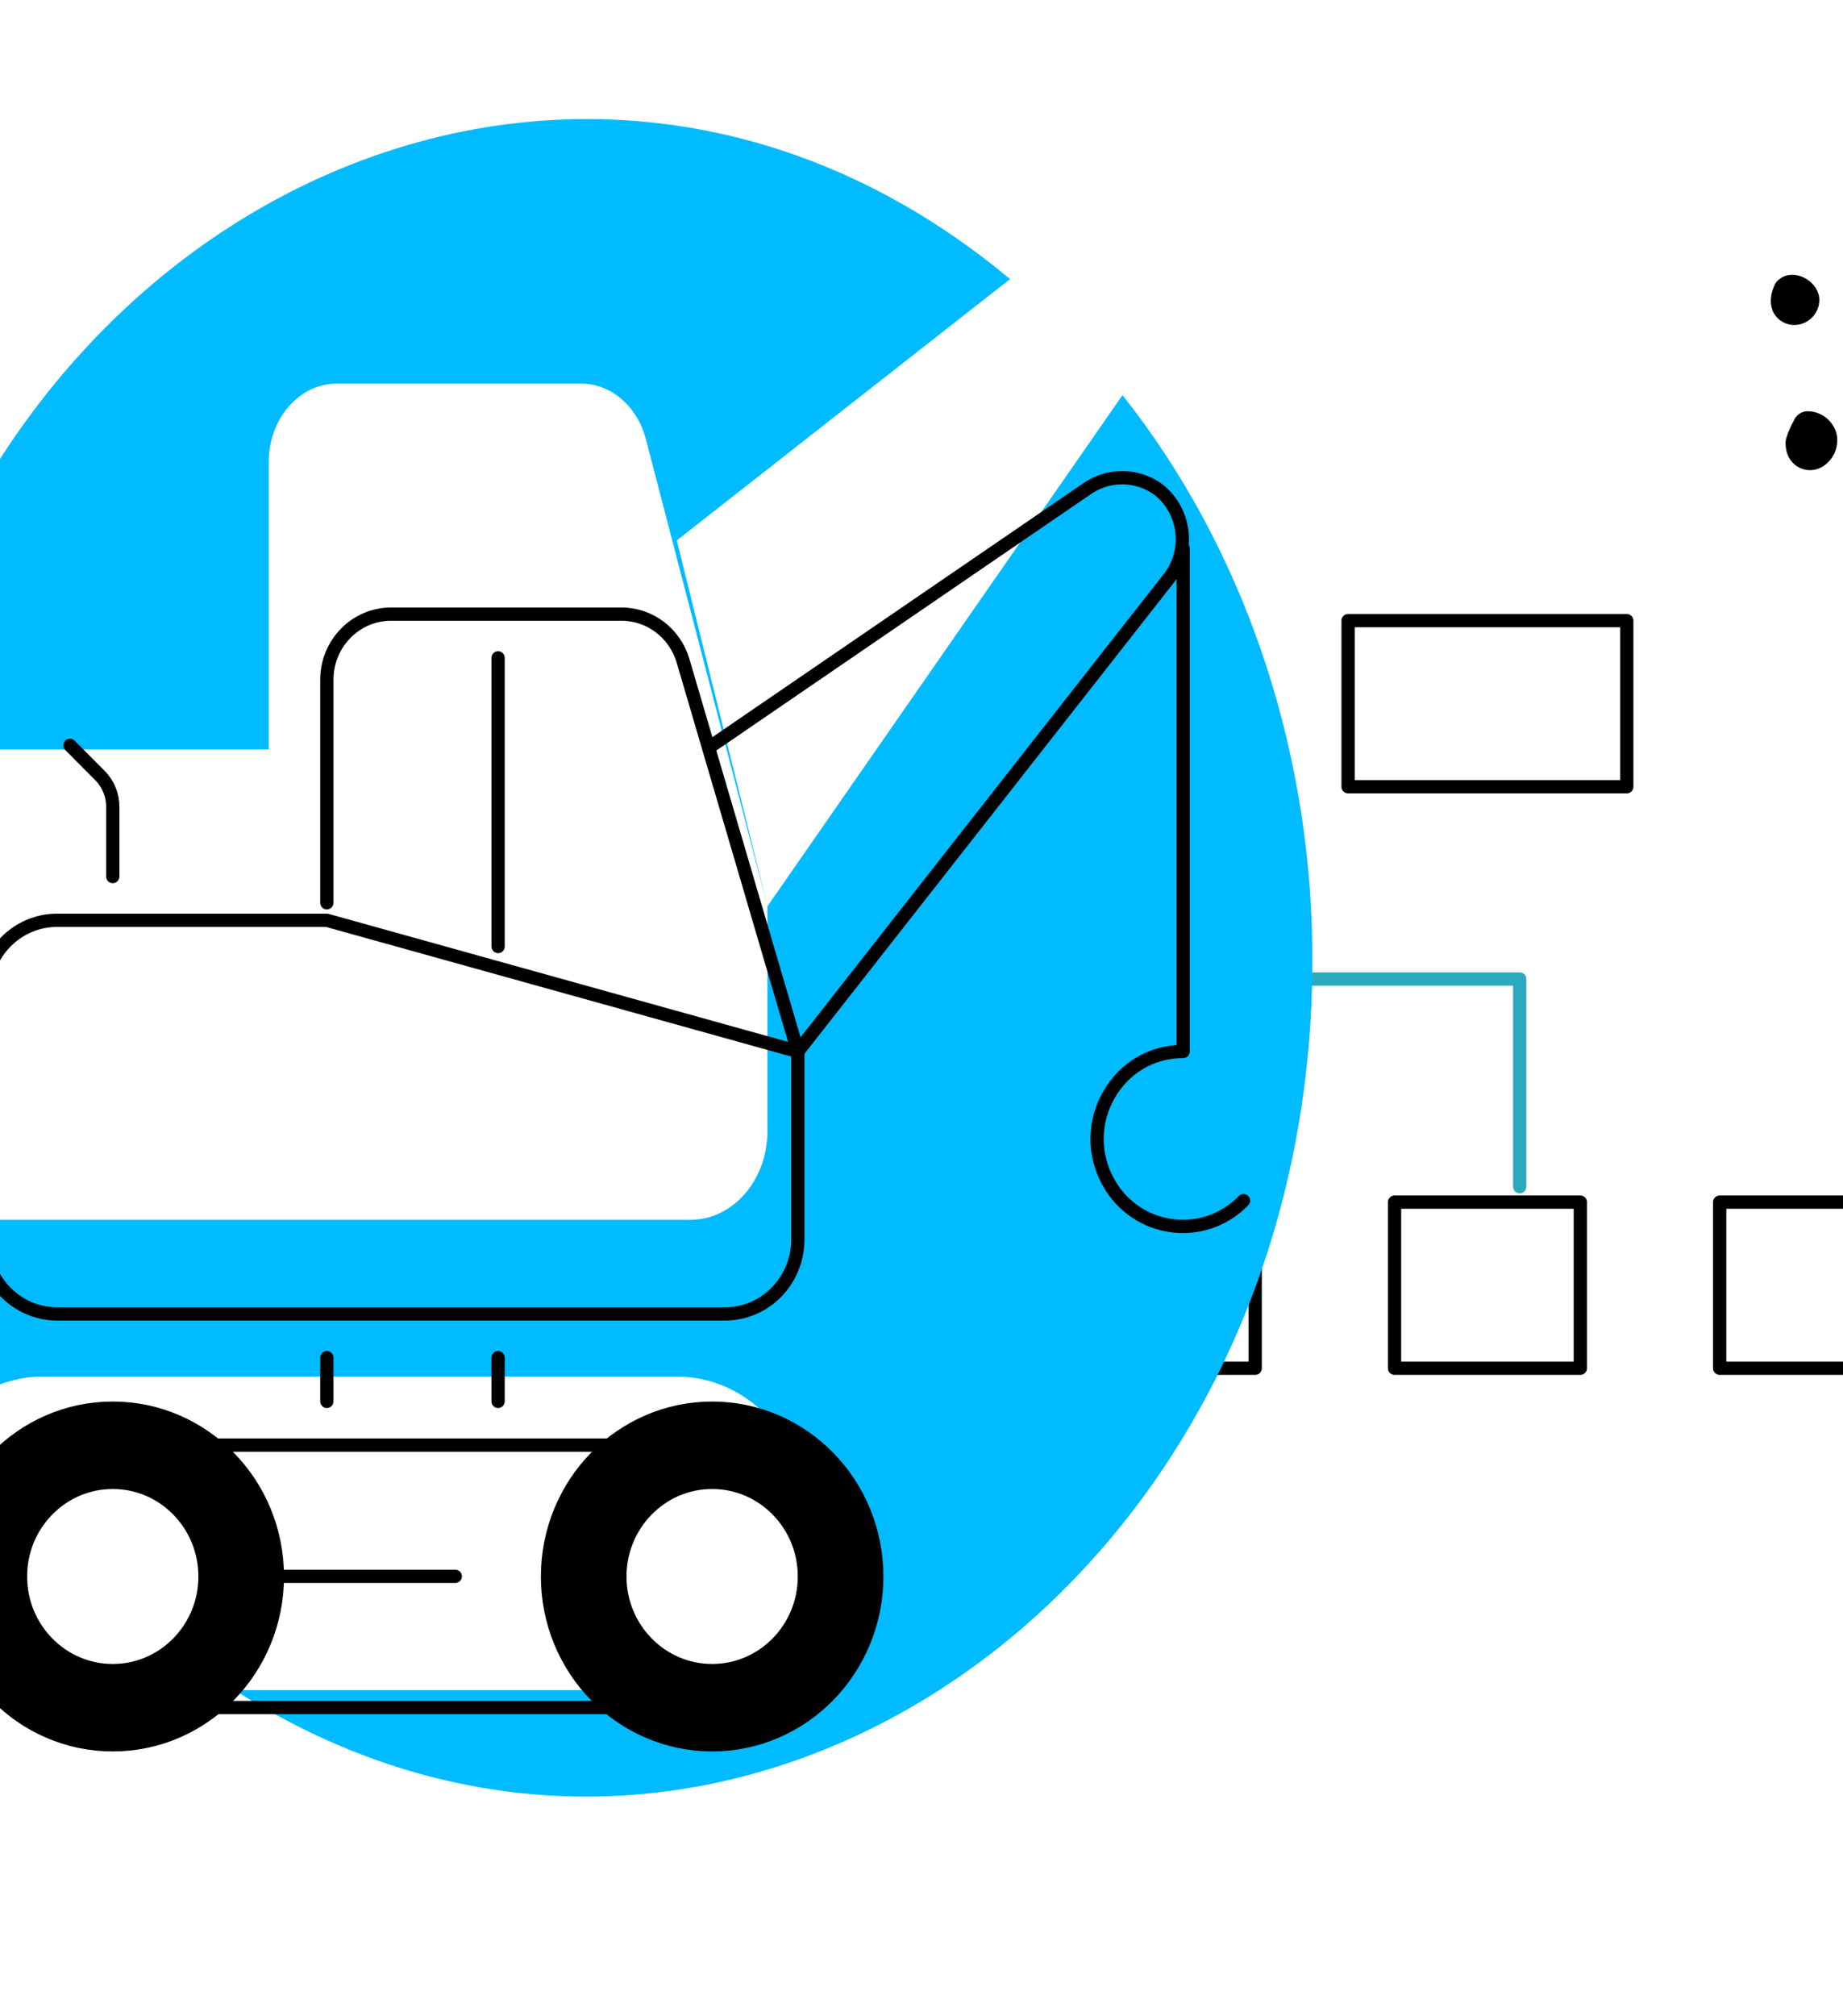 <?xml version="1.0" encoding="utf-8"?>
<svg viewBox="0 0 278 304" fill="none" xmlns="http://www.w3.org/2000/svg">
  <path d="M272.563 62.022C275.169 61.972 277.185 64.136 277.136 66.447C277.087 67.824 276.595 68.955 275.562 69.889C273.399 71.856 270.105 70.823 269.465 67.971C269.318 67.332 269.269 66.594 269.465 66.004C269.76 65.021 270.252 64.038 270.744 63.103C271.235 62.317 272.071 62.022 272.563 62.022Z" fill="black" transform="matrix(1, 0, 0, 1, 0, 1.4210854715202004e-14)"/>
  <path d="M274.431 45.255C274.431 47.123 272.956 48.795 271.039 48.992C269.269 49.188 267.548 48.008 267.204 46.238C266.958 45.058 267.253 43.878 267.744 42.845C267.941 42.403 268.482 42.01 268.924 41.764C271.235 40.633 274.431 42.649 274.431 45.255Z" fill="black" transform="matrix(1, 0, 0, 1, 0, 1.4210854715202004e-14)"/>
  <line id="secondary" x1="181.352" y1="118.066" x2="181.352" y2="180.702" style="fill: none; stroke: rgb(44, 169, 188); stroke-linecap: round; stroke-linejoin: round; stroke-width: 2;" transform="matrix(1, 0, 0, 1, 0, 1.4210854715202004e-14)"/>
  <polyline id="secondary-2" data-name="secondary" points="229.234 178.958 229.234 147.641 131.145 147.641 131.145 178.958" style="fill: none; stroke: rgb(44, 169, 188); stroke-linecap: round; stroke-linejoin: round; stroke-width: 2;" transform="matrix(1, 0, 0, 1, 0, 1.4210854715202004e-14)"/>
  <path id="primary" d="M 245.386 118.647 L 203.347 118.647 L 203.347 93.592 L 245.386 93.592 L 245.386 118.647 Z M 287.424 206.338 L 287.424 181.283 L 259.398 181.283 L 259.398 206.338 L 287.424 206.338 Z M 189.335 206.338 L 189.335 181.283 L 161.309 181.283 L 161.309 206.338 L 189.335 206.338 Z M 238.379 206.338 L 238.379 181.283 L 210.354 181.283 L 210.354 206.338 L 238.379 206.338 Z" style="fill: none; stroke: rgb(0, 0, 0); stroke-linecap: round; stroke-linejoin: round; stroke-width: 2;" transform="matrix(1, 0, 0, 1, 0, 1.4210854715202004e-14)"/>
  <path d="M 169.318 59.587 L 115.766 136.667 L 102.088 81.496 L 152.356 42.088 C 84.143 -14.854 -11.989 34.657 -20.675 131.211 C -23.192 159.216 -17.509 187.376 -4.534 211.225 C -1.272 208.868 2.496 207.608 6.34 207.599 L 102.088 207.599 C 117.886 207.599 127.756 227.302 119.863 243.066 C 116.197 250.38 109.421 254.887 102.088 254.887 L 35.407 254.887 C 109.05 302.012 199.347 239.598 197.945 142.538 C 197.501 111.792 187.318 82.292 169.318 59.587 Z M 115.766 170.556 C 115.766 177.957 110.561 183.954 104.141 183.954 L -2.552 183.954 C -8.967 183.954 -14.178 177.957 -14.178 170.556 L -14.178 126.419 C -14.178 119.02 -8.967 113.022 -2.552 113.022 L 40.536 113.022 L 40.536 69.674 C 40.536 63.149 45.131 57.853 50.794 57.853 L 87.588 57.853 C 92.136 57.812 96.158 61.256 97.439 66.285 L 115.766 136.667 L 115.766 170.556 Z" style="fill: rgb(0, 187, 255);" transform="matrix(1, 0, 0, 1, 0, 1.4210854715202004e-14)"/>
  <circle cx="15.959" cy="74.082" r="3" style="fill: none; stroke: rgb(0, 0, 0); stroke-linecap: round; stroke-linejoin: round; stroke-width: 2px;" transform="matrix(6.458, 0, 0, 6.596, 4.357, -250.904)"/>
  <circle cx="1.959" cy="74.082" r="3" style="fill: none; stroke: rgb(0, 0, 0); stroke-linecap: round; stroke-linejoin: round; stroke-width: 2px;" transform="matrix(6.458, 0, 0, 6.596, 4.357, -250.904)"/>
  <line style="fill: none; stroke: rgb(0, 0, 0); stroke-linecap: round; stroke-linejoin: round; stroke-width: 2px;" x1="107.426" x2="17.591" y1="257.505" y2="257.505" transform="matrix(1, 0, 0, 1, 0, 1.4210854715202004e-14)"/>
  <line style="fill: none; stroke: rgb(0, 0, 0); stroke-linecap: round; stroke-linejoin: round; stroke-width: 2px;" x1="68.676" x2="42.843" y1="237.718" y2="237.718" transform="matrix(1, 0, 0, 1, 0, 1.4210854715202004e-14)"/>
  <line style="fill: none; stroke: rgb(0, 0, 0); stroke-linecap: round; stroke-linejoin: round; stroke-width: 2px;" x1="107.426" x2="17.591" y1="217.931" y2="217.931" transform="matrix(1, 0, 0, 1, 0, 1.4210854715202004e-14)"/>
  <line style="fill: none; stroke: rgb(0, 0, 0); stroke-linecap: round; stroke-linejoin: round; stroke-width: 2px;" x1="49.302" x2="49.302" y1="211.336" y2="204.74" transform="matrix(1, 0, 0, 1, 0, 1.4210854715202004e-14)"/>
  <line style="fill: none; stroke: rgb(0, 0, 0); stroke-linecap: round; stroke-linejoin: round; stroke-width: 2px;" x1="75.134" x2="75.134" y1="211.336" y2="204.74" transform="matrix(1, 0, 0, 1, 0, 1.4210854715202004e-14)"/>
  <path d="M 49.302 138.783 L 8.613 138.783 C 2.555 138.783 -2.366 143.803 -2.366 149.995 L -2.366 186.931 C -2.366 193.125 2.555 198.144 8.613 198.144 L 109.365 198.144 C 115.428 198.144 120.343 193.125 120.343 186.931 L 120.343 158.571 L 49.302 138.783 Z" style="fill: none; stroke: rgb(0, 0, 0); stroke-linecap: round; stroke-linejoin: round; stroke-width: 2px;" transform="matrix(1, 0, 0, 1, 0, 1.4210854715202004e-14)"/>
  <path d="M 120.343 158.571 L 103.036 99.671 C 101.808 95.475 98.023 92.606 93.734 92.614 L 58.989 92.614 C 53.641 92.614 49.302 97.046 49.302 102.507 L 49.302 136.145" style="fill: none; stroke: rgb(0, 0, 0); stroke-linecap: round; stroke-linejoin: round; stroke-width: 2px;" transform="matrix(1, 0, 0, 1, 0, 1.4210854715202004e-14)"/>
  <path d="M 17.01 132.187 L 17.01 121.699 C 17.022 119.946 16.35 118.264 15.137 117.016 L 10.551 112.4" style="fill: none; stroke: rgb(0, 0, 0); stroke-linecap: round; stroke-linejoin: round; stroke-width: 2px;" transform="matrix(1, 0, 0, 1, 0, 1.4210854715202004e-14)"/>
  <line style="fill: none; stroke: rgb(0, 0, 0); stroke-linecap: round; stroke-linejoin: round; stroke-width: 2px;" x1="75.134" x2="75.134" y1="99.208" y2="142.741" transform="matrix(1, 0, 0, 1, 0, 1.4210854715202004e-14)"/>
  <path d="M 120.343 158.571 L 176.467 87.006 C 179.547 82.87 178.765 76.975 174.723 73.815 C 171.455 71.447 167.084 71.447 163.808 73.815 L 107.426 112.4" style="fill: none; stroke: rgb(0, 0, 0); stroke-linecap: round; stroke-linejoin: round; stroke-width: 2px;" transform="matrix(1, 0, 0, 1, 0, 1.4210854715202004e-14)"/>
  <path d="M 178.469 82.72 L 178.469 158.571 C 168.529 158.524 162.271 169.493 167.205 178.311 C 171.441 185.87 181.561 187.242 187.574 181.062" style="fill: none; stroke: rgb(0, 0, 0); stroke-linecap: round; stroke-linejoin: round; stroke-width: 2px;" transform="matrix(1, 0, 0, 1, 0, 1.4210854715202004e-14)"/>
</svg>